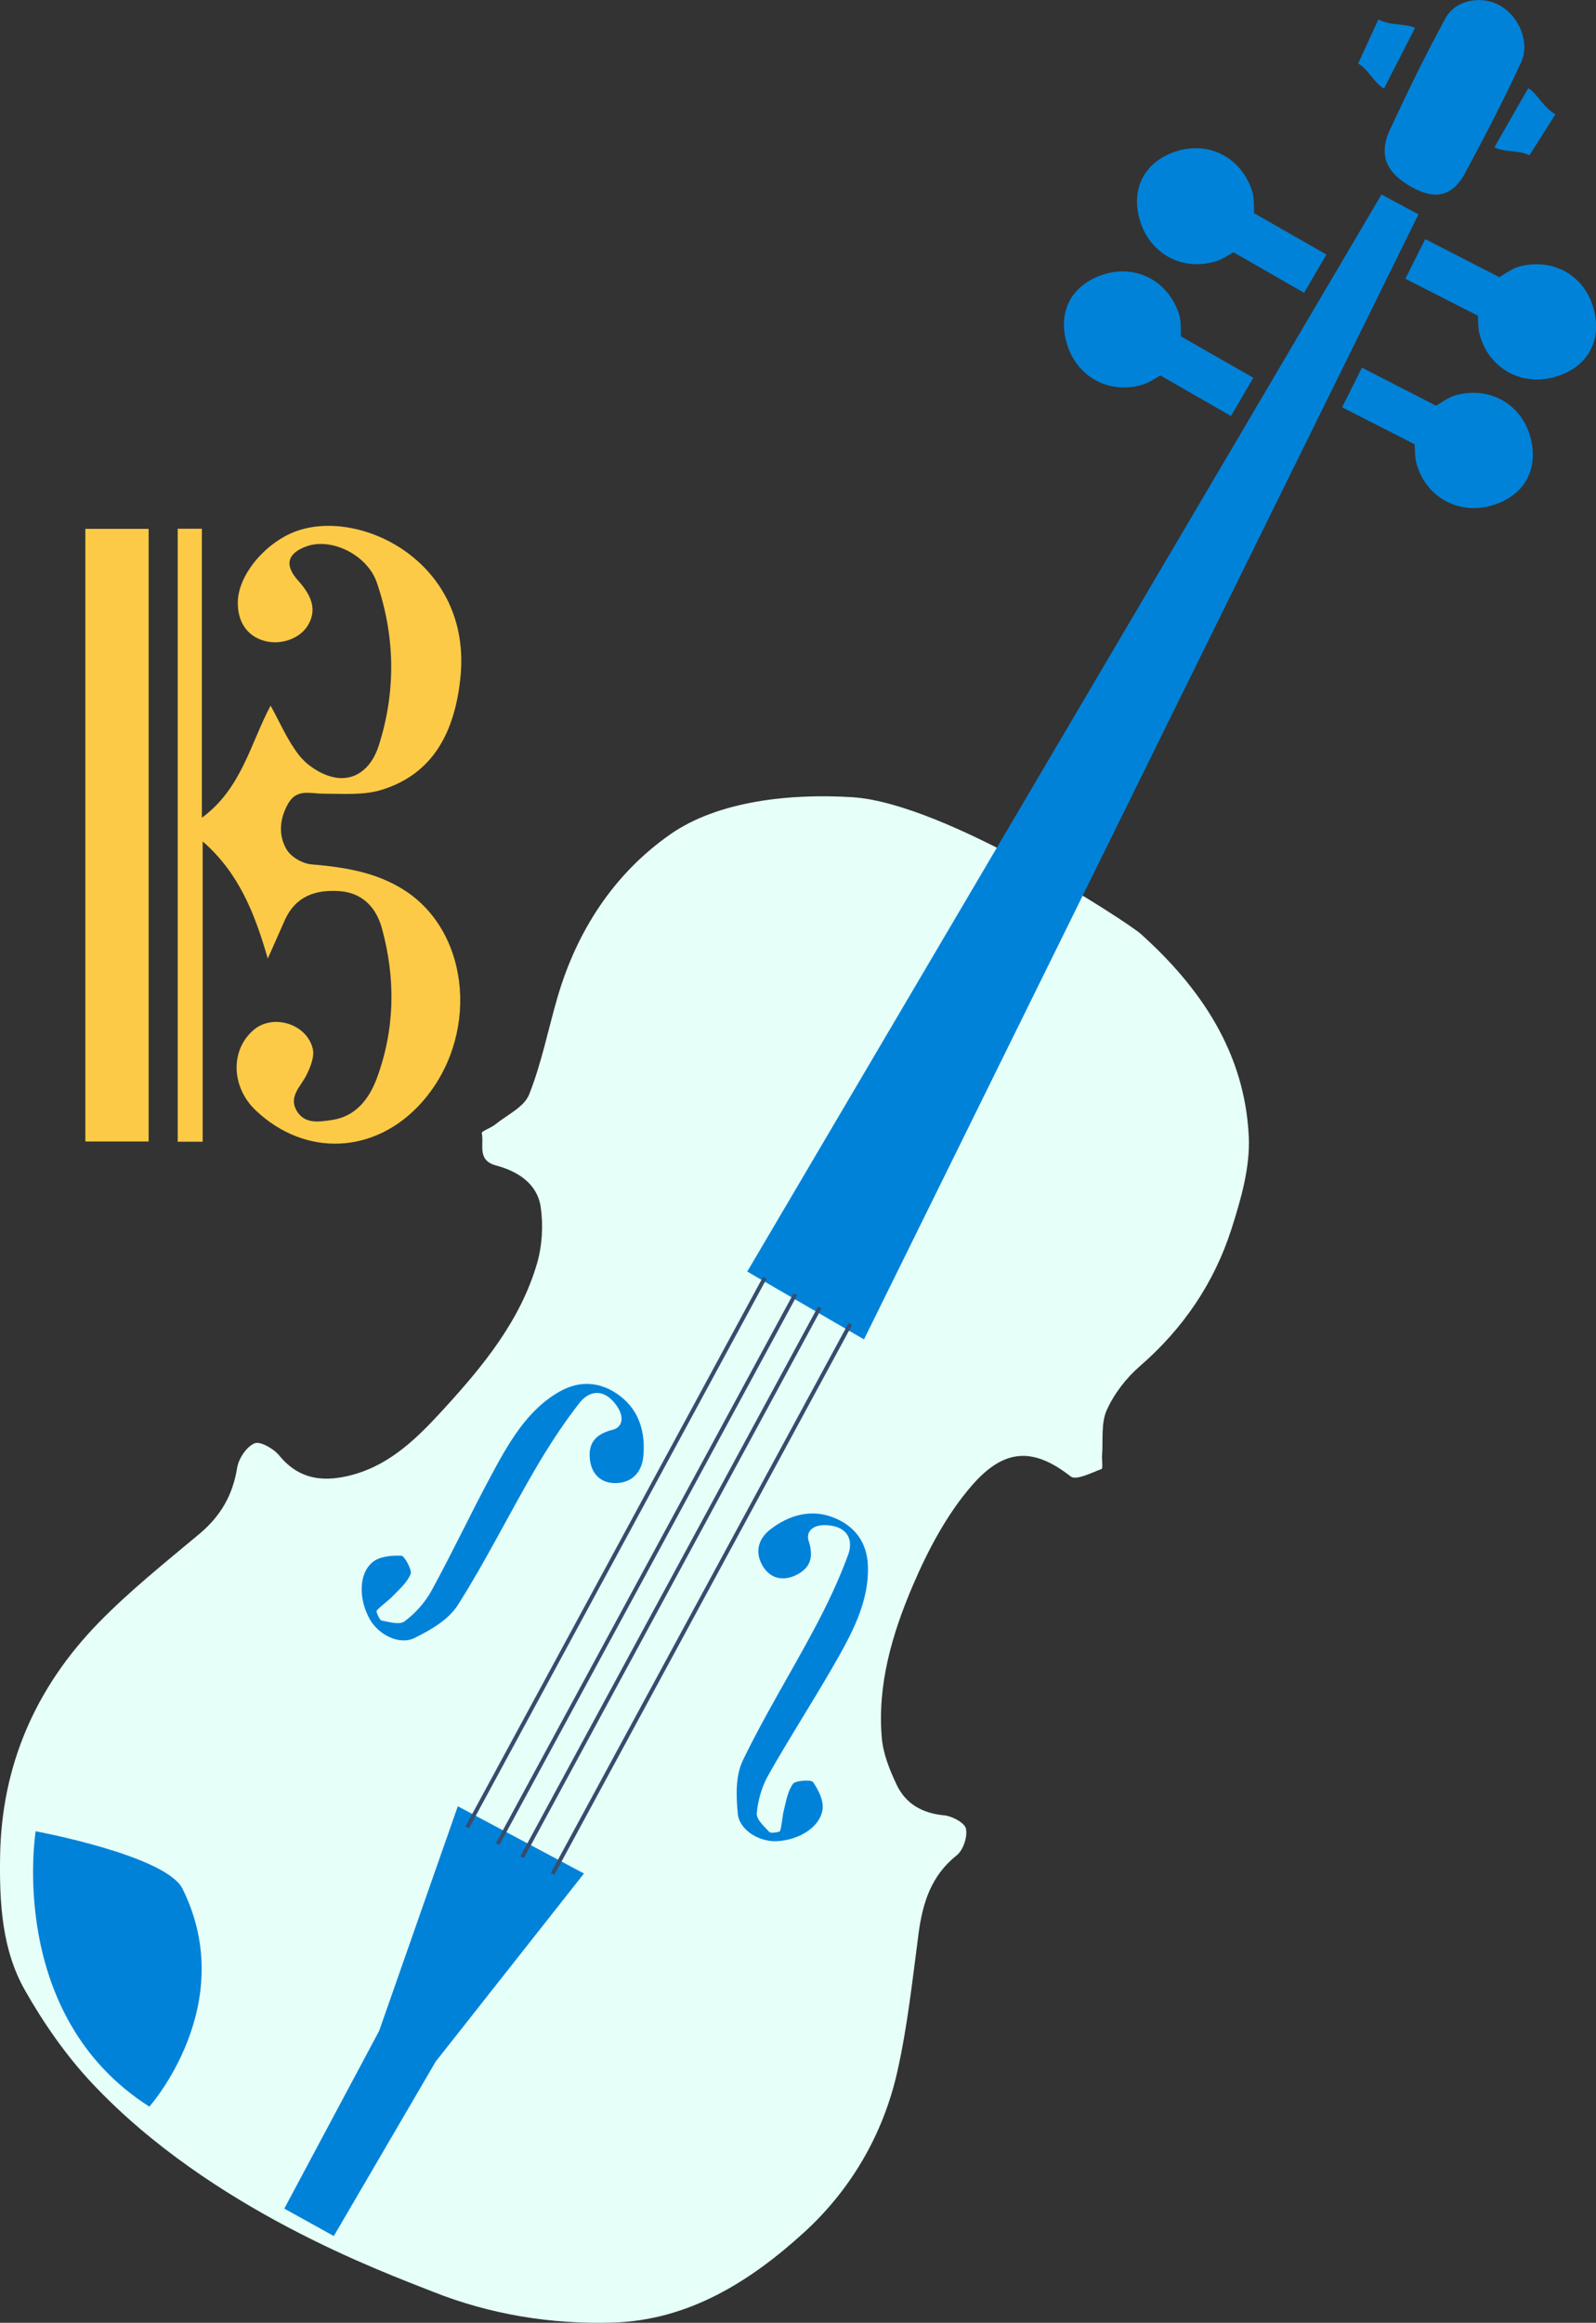 <?xml version="1.0" encoding="UTF-8" standalone="no"?>
<!-- Generator: Adobe Illustrator 16.0.0, SVG Export Plug-In . SVG Version: 6.00 Build 0)  -->

<svg
   xmlns:dc="http://purl.org/dc/elements/1.1/"
   xmlns:cc="http://creativecommons.org/ns#"
   xmlns:rdf="http://www.w3.org/1999/02/22-rdf-syntax-ns#"
   xmlns:svg="http://www.w3.org/2000/svg"
   xmlns="http://www.w3.org/2000/svg"
   xmlns:sodipodi="http://sodipodi.sourceforge.net/DTD/sodipodi-0.dtd"
   xmlns:inkscape="http://www.inkscape.org/namespaces/inkscape"
   version="1.1"
   id="Layer_1"
   x="0px"
   y="0px"
   width="401.089"
   height="583.456"
   viewBox="0 0 401.089 583.456"
   enable-background="new 0 0 650 800"
   xml:space="preserve"
   sodipodi:docname="viola.svg"
   inkscape:version="0.92.3 (2405546, 2018-03-11)"><rect x="0" y="0" width="401.089" height="583.456" fill="#333333" stroke="none"/><defs
   id="defs120" /><sodipodi:namedview
   pagecolor="#ffffff"
   bordercolor="#666666"
   borderopacity="1"
   objecttolerance="10"
   gridtolerance="10"
   guidetolerance="10"
   inkscape:pageopacity="0"
   inkscape:pageshadow="2"
   inkscape:window-width="1623"
   inkscape:window-height="1212"
   id="namedview118"
   showgrid="false"
   fit-margin-top="0"
   fit-margin-left="0"
   fit-margin-right="0"
   fit-margin-bottom="0"
   inkscape:zoom="1.0810132"
   inkscape:cx="192.84396"
   inkscape:cy="289.88894"
   inkscape:window-x="390"
   inkscape:window-y="818"
   inkscape:window-maximized="0"
   inkscape:current-layer="Layer_1" />
<g
   id="g75"
   transform="matrix(0.807,0,0,0.807,-64.344,-21.247)">
	<path
   d="m 163.119,324.68 c -4.086,-14.152 -9.07,-26.728 -20.271,-36.458 0,31.697 0,62.433 0,93.47 -2.782,0 -5.137,0 -7.771,0 0,-63.577 0,-126.971 0,-190.789 2.397,0 4.748,0 7.525,0 0,29.47 0,59.106 0,89.945 12.336,-8.987 15.182,-23.26 21.392,-34.885 2.944,5.271 5.325,10.979 8.963,15.549 2.477,3.111 6.478,5.688 10.212,6.626 6.602,1.662 12.095,-2.195 14.489,-9.664 5.419,-16.918 5.151,-33.986 -0.549,-50.75 -2.966,-8.723 -14.187,-14.142 -21.925,-11.341 -6.025,2.18 -6.931,5.875 -2.61,10.653 4.696,5.191 5.655,9.458 3.108,13.828 -2.499,4.289 -8.632,6.443 -13.874,4.874 -5.233,-1.566 -8.157,-5.99 -8.015,-12.129 0.198,-8.563 8.758,-18.46 18.049,-21.893 20.158,-7.445 55.051,9.702 51.257,45.667 -1.777,16.842 -8.466,29.729 -24.313,34.732 -5.777,1.825 -12.297,1.256 -18.479,1.249 -3.938,-0.006 -8.085,-1.593 -10.756,2.947 -2.725,4.63 -3.208,9.917 -0.595,14.382 1.407,2.404 4.996,4.437 7.749,4.672 10.168,0.868 20.118,2.382 28.98,8.067 20.856,13.379 23.358,46.082 5.208,66.23 -14.35,15.929 -36.005,16.916 -51.461,2.344 -7.744,-7.301 -8.052,-18.885 -0.668,-25.141 5.953,-5.044 16.495,-1.932 18.372,5.907 0.595,2.484 -0.79,5.907 -2.094,8.411 -1.821,3.497 -5.471,6.563 -2.913,10.897 2.507,4.245 7.063,3.414 10.908,2.865 7.275,-1.039 11.609,-6.337 14.109,-13.164 5.588,-15.253 5.806,-30.89 1.52,-46.5 -1.863,-6.788 -6.339,-11.124 -13.275,-11.584 -7.357,-0.489 -13.671,1.477 -17.099,9.333 -1.542,3.535 -3.126,7.047 -5.173,11.65 z"
   id="path71"
   inkscape:connector-curvature="0"
   style="clip-rule:evenodd;fill:#fcca46;fill-rule:evenodd" />
	<path
   d="m 106.311,190.937 c 6.737,0 13.099,0 19.706,0 0,63.592 0,126.966 0,190.702 -6.525,0 -12.986,0 -19.706,0 0,-63.486 0,-126.864 0,-190.702 z"
   id="path73"
   inkscape:connector-curvature="0"
   style="clip-rule:evenodd;fill:#fcca46;fill-rule:evenodd" />
</g>
<path
   d="m 286.614,234.523 c 15.265,13.68 26.22,30.008 27.216,50.943 0.365,7.67 -1.946,15.728 -4.335,23.194 -4.338,13.557 -12.126,25.046 -23.021,34.49 -3.436,2.978 -6.486,6.927 -8.336,11.047 -1.481,3.295 -0.888,7.525 -1.179,11.341 -0.09,1.198 0.273,3.304 -0.148,3.463 -2.539,0.951 -6.387,2.917 -7.716,1.877 -9.156,-7.15 -16.521,-7.364 -24.889,2.296 -6.296,7.267 -11.042,16.267 -14.851,25.186 -5.142,12.055 -8.908,24.8 -7.747,38.219 0.344,3.966 1.958,7.966 3.682,11.631 2.283,4.865 6.443,7.254 11.969,7.776 2.022,0.19 5.188,1.87 5.496,3.353 0.425,2.041 -0.687,5.386 -2.323,6.687 -6.51,5.176 -8.593,12.089 -9.615,19.845 -1.521,11.571 -2.769,23.237 -5.331,34.588 -3.55,15.721 -11.693,29.604 -23.419,40.289 -13.426,12.232 -28.939,22.089 -48.086,22.654 -15.507,0.459 -30.777,-2.019 -45.268,-7.782 C 96.479,570.752 53.123,555.105 23.261,523.415 16.68,516.433 11.049,508.325 6.301,499.984 0.432,489.685 -0.152,477.878 0.026,466.239 0.375,443.45 8.959,423.88 24.69,407.703 c 7.872,-8.093 16.797,-15.191 25.479,-22.464 5.284,-4.429 8.335,-9.715 9.429,-16.545 0.371,-2.329 2.349,-5.302 4.368,-6.15 1.429,-0.604 4.803,1.338 6.202,3.046 5.197,6.357 11.672,6.757 18.728,4.774 9.594,-2.698 16.347,-9.576 22.747,-16.575 9.829,-10.752 19.107,-22.07 23.297,-36.366 1.318,-4.493 1.624,-9.642 0.934,-14.278 -0.869,-5.862 -5.777,-8.942 -11.202,-10.389 -4.918,-1.312 -2.948,-5.277 -3.601,-8.162 -0.099,-0.432 2.314,-1.276 3.39,-2.146 2.976,-2.406 7.257,-4.373 8.508,-7.514 3.105,-7.799 4.744,-16.178 7.095,-24.285 4.886,-16.823 14.219,-31.161 28.345,-41.051 12.152,-8.505 30.415,-10.318 45.836,-9.346 23.507,1.484 69.279,31.503 72.369,34.273 z"
   id="path77"
   inkscape:connector-curvature="0"
   style="clip-rule:evenodd;fill:#e6fff9;fill-rule:evenodd" />
<g
   id="g115"
   transform="rotate(-2.884,-1846.175,2972.53)">
	<path
   d="m 202.744,661.825 -12.077,-7.505 26.055,-43.4 22.578,-55.344 30.812,18.464 -39.574,45.28 z"
   id="path79"
   inkscape:connector-curvature="0"
   style="fill:#0082d9" />
	<path
   d="m 283.103,463.055 c -4.712,0.856 -6.505,3.223 -6.265,7.172 0.236,3.914 2.641,6.049 5.899,6.258 4.007,0.259 6.923,-2.026 7.556,-6.384 0.836,-5.755 -0.379,-11.354 -4.951,-15.28 -4.757,-4.085 -10.066,-4.57 -15.182,-2.028 -8.543,4.246 -13.651,12.491 -18.622,20.74 -5.491,9.117 -10.548,18.58 -16.12,27.635 -1.803,2.926 -4.376,5.477 -7.11,7.322 -1.337,0.907 -3.866,0 -5.802,-0.479 -0.501,-0.122 -1.309,-2.321 -1.108,-2.526 1.279,-1.3 2.886,-2.203 4.221,-3.45 1.744,-1.631 3.756,-3.178 4.782,-5.327 0.439,-0.917 -1.312,-4.631 -2.089,-4.7 -2.492,-0.217 -5.511,-0.131 -7.38,1.299 -3.645,2.776 -3.896,9.134 -1.364,14.226 1.967,3.958 7.068,6.989 10.993,5.279 4.134,-1.8 8.717,-4.085 11.328,-7.771 7.425,-10.484 13.823,-21.899 20.884,-32.729 3.746,-5.744 7.761,-11.321 12.178,-16.403 2.387,-2.745 5.95,-3.489 8.874,0.572 2.427,3.365 1.637,5.976 -0.722,6.574 z"
   id="path81"
   inkscape:connector-curvature="0"
   style="fill:#0082d9" />
	<path
   d="m 336.14,489.815 c 4.837,0.826 5.712,4.282 4.325,7.565 -2.576,6.077 -5.756,12.016 -9.199,17.783 -6.496,10.88 -13.788,21.425 -19.825,32.479 -2.122,3.888 -2.155,8.903 -1.965,13.317 0.185,4.191 5.052,7.379 9.38,7.407 5.576,0.033 11.063,-2.924 11.94,-7.329 0.451,-2.259 -0.772,-4.955 -2.036,-7.055 -0.396,-0.653 -4.418,-0.596 -5.036,0.183 -1.452,1.83 -1.948,4.272 -2.632,6.503 -0.521,1.714 -0.628,3.519 -1.22,5.204 -0.094,0.265 -2.377,0.502 -2.698,0.112 -1.256,-1.499 -3.146,-3.33 -2.924,-4.9 0.451,-3.205 1.588,-6.564 3.388,-9.414 5.572,-8.803 11.725,-17.326 17.388,-26.088 5.125,-7.925 10.179,-15.973 10.242,-25.323 0.036,-5.6 -2.674,-10.062 -8.324,-12.492 -5.421,-2.337 -10.875,-0.993 -15.58,2.218 -3.568,2.435 -4.322,5.987 -2.368,9.402 1.584,2.783 4.499,3.979 8.047,2.499 3.58,-1.485 4.893,-4.084 3.62,-8.605 -0.491,-2.332 1.464,-4.15 5.477,-3.466 z"
   id="path83"
   inkscape:connector-curvature="0"
   style="fill:#0082d9" />
	<path
   d="m 133.031,556.509 c 0,0 -9.867,45.748 25.054,70.517 0,0 24.059,-24.39 11.079,-54.221 -3.737,-8.587 -36.133,-16.296 -36.133,-16.296 z"
   id="path85"
   inkscape:connector-curvature="0"
   style="fill:#0082d9" />
	<g
   id="g105">
		<path
   d="m 520.037,185.146 -18.123,-10.489 -5.479,9.687 17.745,10.213 c 0.005,1.043 -0.104,3.207 0.112,4.332 0.854,4.424 3.328,8.081 6.965,10.296 3.197,1.945 7.078,2.588 10.931,1.81 4.23,-0.856 7.515,-2.906 9.495,-5.925 1.945,-2.963 2.514,-6.686 1.643,-10.765 -0.897,-4.213 -3.305,-7.697 -6.773,-9.81 -3.298,-2.007 -7.354,-2.629 -11.424,-1.752 -1.723,0.374 -3.74,1.673 -5.092,2.403 z"
   id="path87"
   inkscape:connector-curvature="0"
   style="fill:#0082d9" />
		<path
   d="m 529.152,154.942 c -2.781,-1.554 -6.012,-0.931 -8.715,-2.441 2.855,-4.364 6.065,-9.525 9.254,-14.403 2.238,1.505 3.283,4.76 6.466,6.902 -3.492,4.961 -4.862,6.901 -7.005,9.942 z"
   id="path89"
   inkscape:connector-curvature="0"
   style="clip-rule:evenodd;fill:#0082d9;fill-rule:evenodd" />
		<path
   d="m 487.305,129.761 c 2.66,1.758 3.59,4.913 6.174,6.623 2.565,-4.541 5.676,-9.763 8.543,-14.835 -2.365,-1.297 -5.736,-0.732 -9.099,-2.575 -2.805,5.38 -3.9,7.486 -5.618,10.787 z"
   id="path91"
   inkscape:connector-curvature="0"
   style="clip-rule:evenodd;fill:#0082d9;fill-rule:evenodd" />
		<path
   d="m 498.701,161.125 c -4.064,-2.706 -8.244,-6.845 -4.205,-14.47 4.865,-9.187 9.883,-18.301 15.282,-27.136 2.847,-4.659 9.669,-5.32 13.976,-2.417 l 0.083,0.078 c 4.386,2.762 6.925,9.504 4.376,14.359 -4.832,9.205 -10.072,18.173 -15.439,27.032 -4.455,7.355 -9.807,5.279 -13.917,2.654 z"
   id="path93"
   inkscape:connector-curvature="0"
   style="clip-rule:evenodd;fill:#0082d9;fill-rule:evenodd" />
		<path
   d="M 522.216,183.542"
   id="path95"
   inkscape:connector-curvature="0"
   style="fill:#0082d9" />
		<path
   d="m 502.537,216.597 -18.125,-10.488 -5.478,9.686 17.745,10.211 c 0.005,1.045 -0.105,3.209 0.111,4.333 0.855,4.426 3.329,8.083 6.967,10.297 3.197,1.946 7.078,2.589 10.929,1.809 4.231,-0.856 7.518,-2.904 9.497,-5.923 1.943,-2.963 2.512,-6.687 1.643,-10.766 -0.896,-4.213 -3.305,-7.698 -6.775,-9.81 -3.296,-2.008 -7.353,-2.628 -11.424,-1.751 -1.721,0.373 -3.739,1.672 -5.09,2.402 z"
   id="path97"
   inkscape:connector-curvature="0"
   style="fill:#0082d9" />
		<path
   d="m 459.078,160.371 c -1.09,-4.019 -3.506,-7.338 -6.805,-9.344 -3.469,-2.112 -7.669,-2.649 -11.824,-1.513 -4.021,1.101 -7.067,3.314 -8.807,6.403 -1.773,3.147 -2.085,7.005 -0.902,11.158 1.078,3.777 3.433,6.931 6.629,8.876 3.635,2.214 8.02,2.732 12.342,1.46 1.1,-0.323 2.972,-1.415 3.9,-1.891 l 17.222,11.072 6.089,-9.312 -17.641,-11.286 c 0.03,-1.533 0.258,-3.923 -0.203,-5.623 z"
   id="path99"
   inkscape:connector-curvature="0"
   style="fill:#0082d9" />
		<path
   d="m 439.176,190.36 c -1.09,-4.018 -3.504,-7.337 -6.803,-9.344 -3.469,-2.112 -7.669,-2.649 -11.825,-1.513 -4.022,1.102 -7.067,3.316 -8.808,6.405 -1.772,3.145 -2.082,7.003 -0.898,11.156 1.074,3.778 3.428,6.932 6.625,8.876 3.636,2.214 8.021,2.733 12.344,1.46 1.1,-0.324 2.971,-1.414 3.899,-1.891 l 17.222,11.075 6.089,-9.313 -17.642,-11.287 c 0.031,-1.533 0.258,-3.923 -0.203,-5.624 z"
   id="path101"
   inkscape:connector-curvature="0"
   style="fill:#0082d9" />
		<path
   d="m 347.145,443.587 -28.439,-18.492 172.797,-262.184 9.026,5.458 z"
   id="path103"
   inkscape:connector-curvature="0"
   style="fill:#0082d9" />
	</g>
	<line
   stroke-miterlimit="10"
   x1="323.044"
   y1="426.864"
   x2="241.383"
   y2="561.007"
   id="line107"
   style="fill:#0082d9;stroke:#364d6d;stroke-miterlimit:10" />
	<line
   stroke-miterlimit="10"
   x1="343.909"
   y1="439.568"
   x2="262.25"
   y2="573.712"
   id="line109"
   style="fill:#0082d9;stroke:#364d6d;stroke-miterlimit:10" />
	<line
   stroke-miterlimit="10"
   x1="330.496"
   y1="431.402"
   x2="248.835"
   y2="565.543"
   id="line111"
   style="fill:#0082d9;stroke:#364d6d;stroke-miterlimit:10" />
	<line
   stroke-miterlimit="10"
   x1="336.458"
   y1="435.033"
   x2="254.797"
   y2="569.172"
   id="line113"
   style="fill:#0082d9;stroke:#364d6d;stroke-miterlimit:10" />
</g>
</svg>